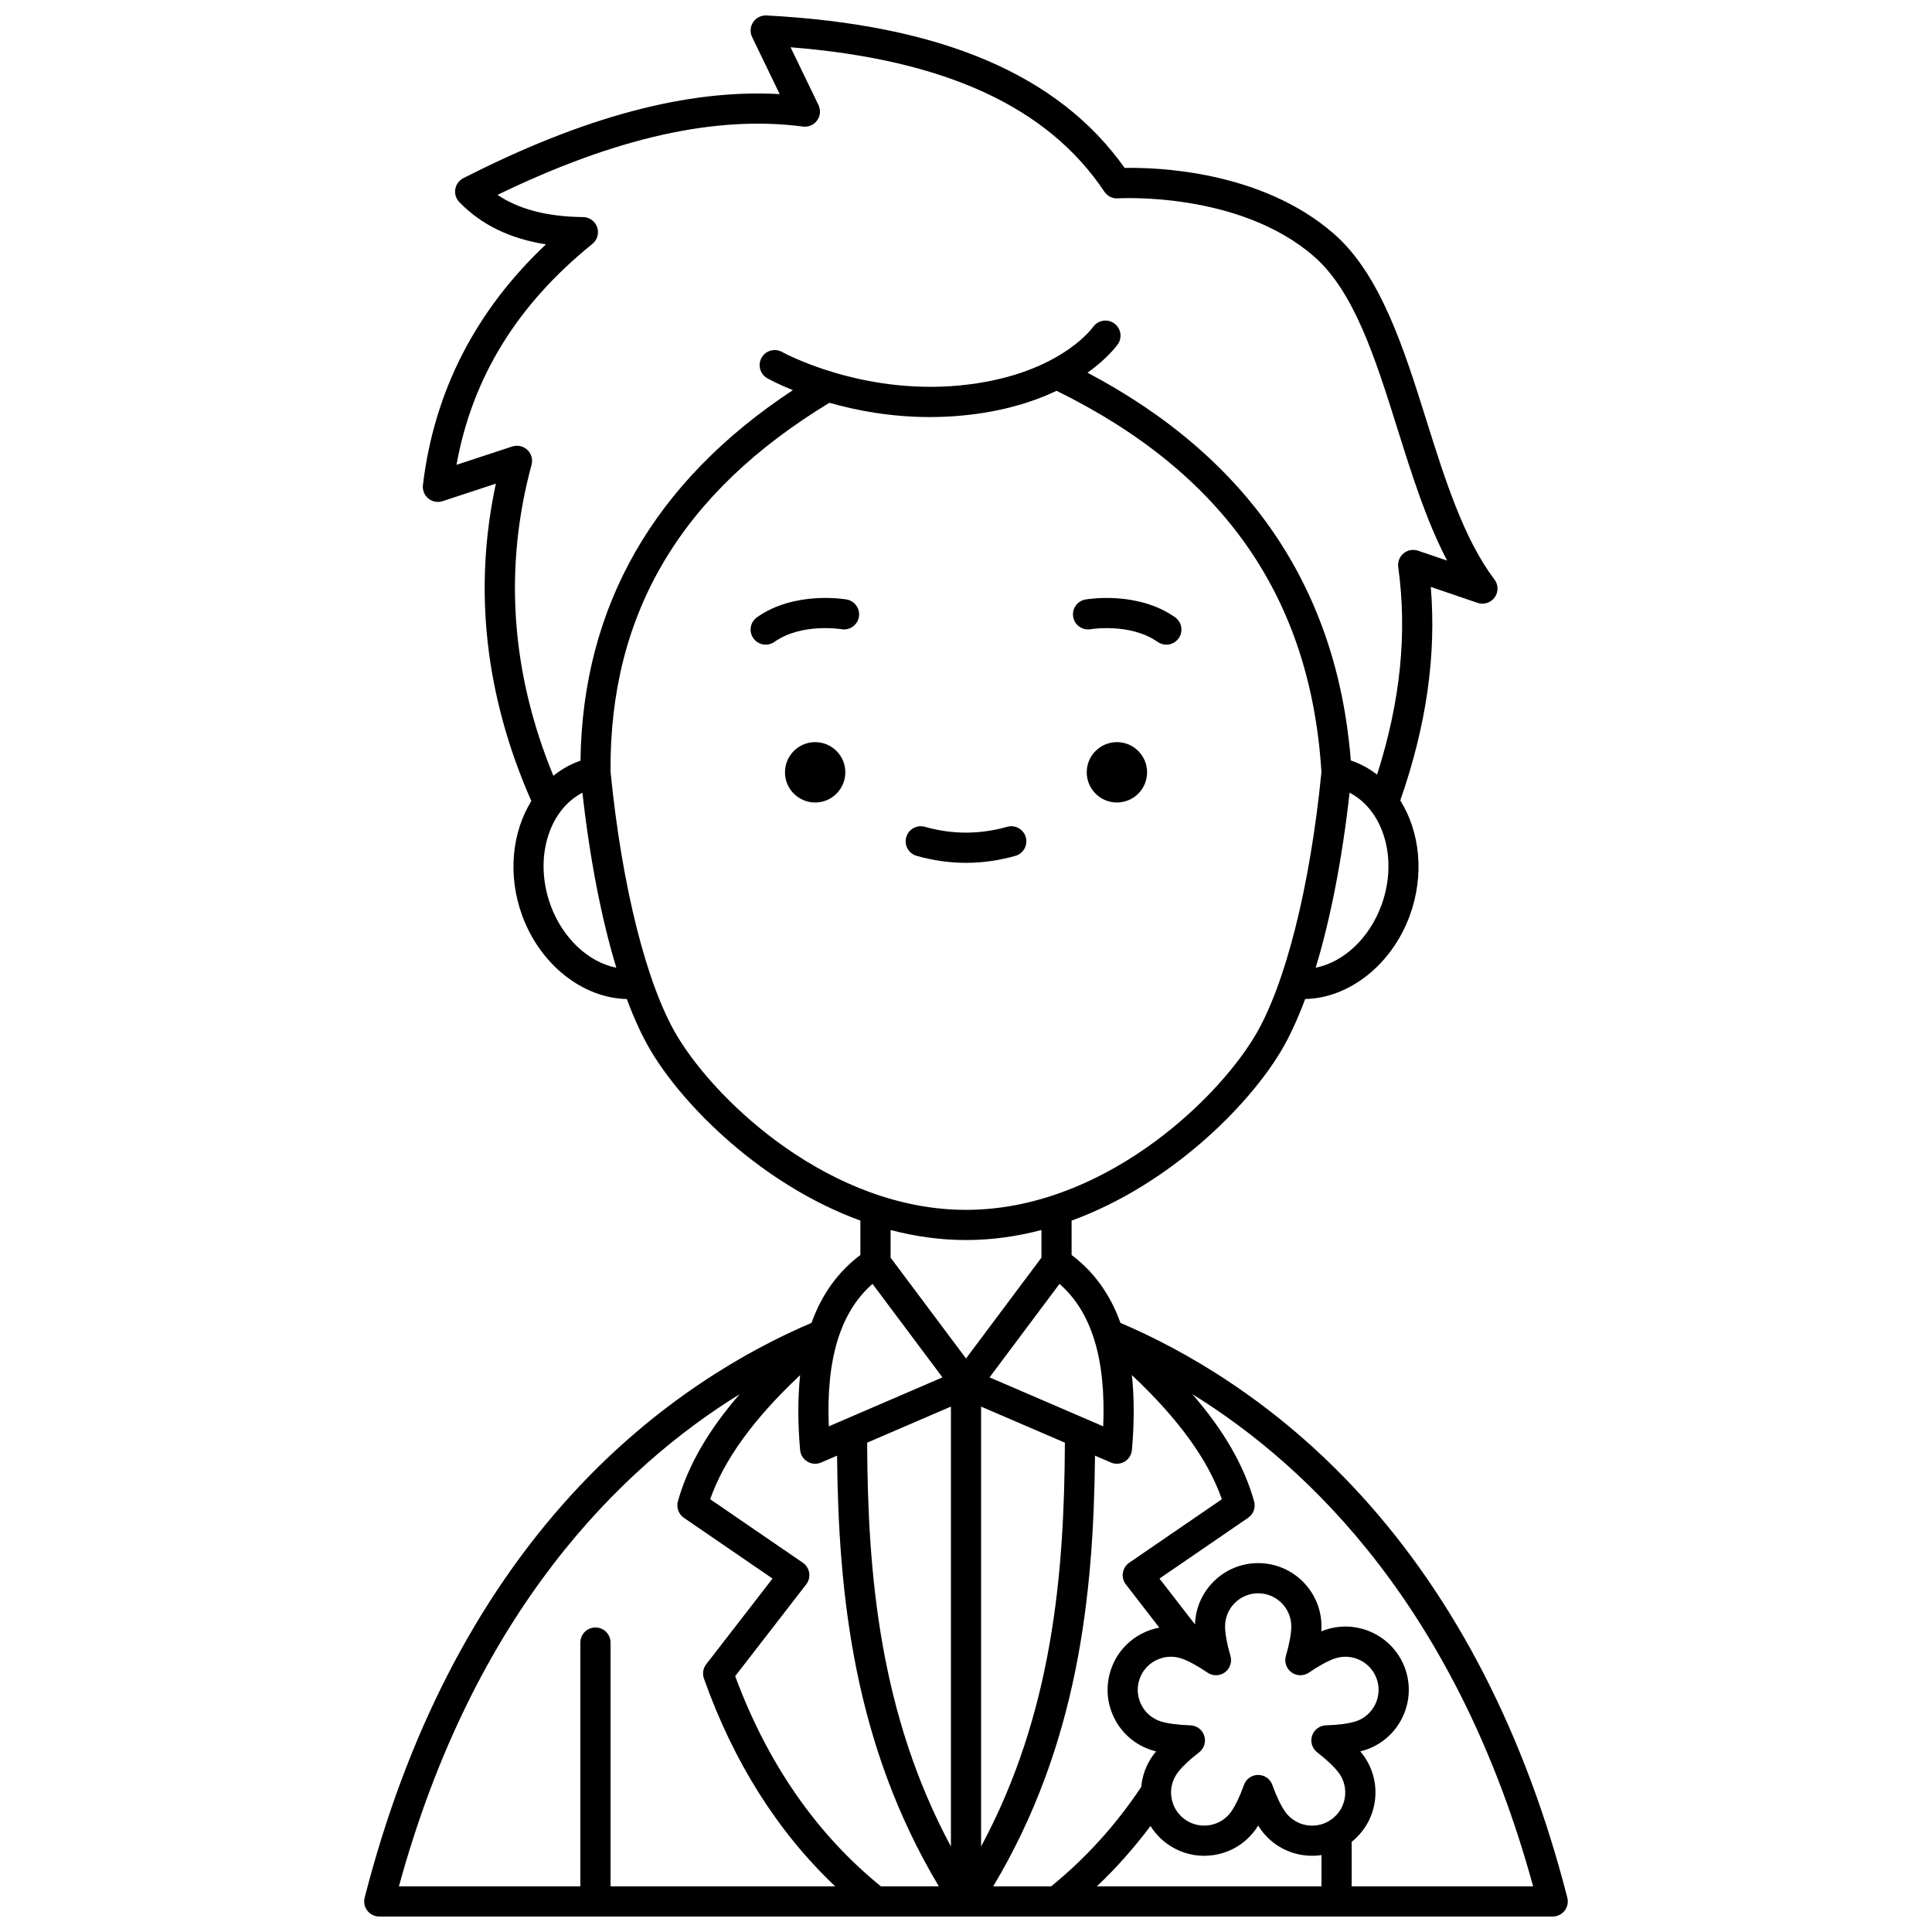 <?xml version="1.0" encoding="UTF-8"?>
<!-- Uploaded to: ICON Repo, www.iconrepo.com, Generator: ICON Repo Mixer Tools -->
<svg width="800px" height="800px" version="1.1" viewBox="144 144 512 512" xmlns="http://www.w3.org/2000/svg">
 <defs>
  <clipPath id="a">
   <path d="m240 148.09h320v503.81h-320z"/>
  </clipPath>
 </defs>
 <path d="m447.99 348.67c0 4.418-3.582 8-8 8-4.414 0-7.996-3.582-7.996-8 0-4.414 3.582-7.996 7.996-7.996 4.418 0 8 3.582 8 7.996"/>
 <path d="m433.02 310.75c0.105-0.016 10.547-1.727 17.77 3.363 0.699 0.492 1.504 0.73 2.301 0.73 1.258 0 2.492-0.59 3.273-1.695 1.273-1.805 0.84-4.301-0.965-5.57-9.977-7.031-23.195-4.801-23.754-4.703-2.172 0.383-3.617 2.449-3.238 4.621 0.371 2.168 2.445 3.621 4.613 3.254z"/>
 <path d="m368.02 348.67c0 4.418-3.578 8-7.996 8-4.418 0-7.996-3.582-7.996-8 0-4.414 3.578-7.996 7.996-7.996 4.418 0 7.996 3.582 7.996 7.996"/>
 <path d="m368.37 302.87c-0.559-0.098-13.773-2.324-23.754 4.703-1.805 1.273-2.238 3.766-0.965 5.57 0.777 1.105 2.016 1.695 3.273 1.695 0.797 0 1.598-0.238 2.301-0.73 7.203-5.074 17.605-3.391 17.77-3.363 2.168 0.379 4.238-1.074 4.621-3.246 0.379-2.172-1.07-4.246-3.246-4.629z"/>
 <path d="m413.09 370.81c2.125-0.602 3.359-2.812 2.758-4.938-0.602-2.125-2.812-3.359-4.938-2.758-7.25 2.055-14.559 2.055-21.812 0-2.129-0.602-4.336 0.633-4.938 2.758-0.602 2.125 0.633 4.336 2.758 4.938 4.336 1.227 8.738 1.852 13.086 1.852 4.352 0 8.75-0.621 13.086-1.852z"/>
 <g clip-path="url(#a)">
  <path d="m244.52 651.9h310.96c1.234 0 2.402-0.57 3.16-1.547 0.758-0.977 1.02-2.25 0.715-3.445-11.059-43.148-29.492-79.07-54.793-106.77-22.629-24.777-46.793-38.387-63.633-45.562-2.715-7.574-7.023-13.539-12.945-17.988v-9.113c26.137-9.543 46.734-30.328 55.402-44.773 2.312-3.852 4.484-8.551 6.496-13.953 11.645-0.234 22.961-9.07 27.73-22.129 3.949-10.82 2.66-22.238-2.523-30.5 6.918-19.836 9.59-38.434 8.082-56.582l12.398 4.223c1.668 0.57 3.504-0.02 4.535-1.445 1.027-1.426 1.004-3.359-0.062-4.758-8.152-10.73-13.168-26.695-18.02-42.137-5.984-19.051-12.172-38.746-24.633-49.562-19.285-16.742-47.129-17.52-55.348-17.359-17.539-24.734-48.617-37.957-94.91-40.406-1.391-0.066-2.758 0.602-3.539 1.781-0.781 1.176-0.887 2.68-0.27 3.953l7.297 15.109c-24.305-1.371-51.824 5.957-83.836 22.285-1.129 0.578-1.922 1.656-2.129 2.906s0.191 2.527 1.074 3.438c5.812 5.992 13.375 9.688 22.961 11.188-18.691 17.617-29.648 39.031-32.609 63.785-0.16 1.355 0.379 2.703 1.438 3.57 1.059 0.867 2.484 1.133 3.781 0.703l14.113-4.641c-6.027 28.02-2.856 56.27 9.395 84.113-5.102 8.246-6.352 19.59-2.426 30.336 4.769 13.062 16.082 21.895 27.73 22.129 2.012 5.406 4.184 10.102 6.496 13.953 8.668 14.445 29.27 35.23 55.402 44.773v9.113c-5.922 4.445-10.227 10.414-12.945 17.988-16.84 7.172-41.004 20.781-63.633 45.562-25.301 27.703-43.738 63.625-54.793 106.77-0.309 1.195-0.043 2.469 0.715 3.445 0.758 0.977 1.926 1.547 3.16 1.547zm94.309-63.699 18.824-24.324c0.672-0.871 0.957-1.98 0.789-3.066-0.172-1.086-0.781-2.055-1.688-2.68l-24.547-16.816c3.656-10.461 11.512-21.309 23.84-32.898-0.629 5.945-0.648 12.535-0.012 19.84 0.109 1.281 0.832 2.426 1.934 3.086 0.629 0.375 1.34 0.566 2.051 0.566 0.535 0 1.074-0.109 1.582-0.324l4.227-1.82c0.371 37.352 4.574 76.637 26.973 114.14h-15.352c-17.074-13.867-30.062-32.582-38.621-55.707zm101.16-56.293c0.711 0 1.422-0.191 2.051-0.566 1.102-0.66 1.82-1.805 1.934-3.086 0.637-7.305 0.617-13.891-0.012-19.84 12.328 11.59 20.184 22.434 23.84 32.898l-24.543 16.82c-0.906 0.621-1.52 1.59-1.688 2.68-0.172 1.086 0.113 2.195 0.789 3.066l8.867 11.457c-1.559 0.293-3.09 0.805-4.543 1.547-3.992 2.035-6.953 5.5-8.336 9.762-1.383 4.262-1.027 8.805 1.008 12.797 2.035 3.992 5.5 6.953 9.762 8.336 0.391 0.125 0.812 0.246 1.258 0.359-0.293 0.355-0.562 0.699-0.805 1.031-1.812 2.496-2.863 5.379-3.125 8.371-6.695 10.07-14.723 18.926-23.883 26.363h-15.348c22.398-37.508 26.602-76.793 26.973-114.14l4.227 1.82c0.5 0.219 1.035 0.328 1.574 0.328zm30.094 50.914c-0.895-3.019-1.43-5.938-1.43-7.805 0-4.84 3.938-8.777 8.777-8.777 4.84 0 8.777 3.938 8.777 8.777 0 1.867-0.535 4.785-1.43 7.805-0.48 1.625 0.113 3.375 1.484 4.371 1.371 0.996 3.219 1.02 4.617 0.059 2.594-1.785 5.203-3.195 6.977-3.769 4.602-1.492 9.562 1.031 11.059 5.637 1.496 4.602-1.035 9.562-5.637 11.059-1.773 0.578-4.715 0.969-7.863 1.051-1.691 0.043-3.176 1.152-3.699 2.762-0.523 1.609 0.023 3.375 1.371 4.406 2.5 1.918 4.644 3.965 5.742 5.477 1.379 1.895 1.934 4.215 1.57 6.531-0.367 2.316-1.613 4.348-3.512 5.727-1.895 1.379-4.219 1.934-6.531 1.57-2.312-0.367-4.348-1.613-5.727-3.508-1.098-1.512-2.383-4.184-3.434-7.156-0.566-1.598-2.074-2.664-3.769-2.664s-3.203 1.066-3.769 2.664c-1.051 2.969-2.332 5.641-3.434 7.152-1.379 1.895-3.41 3.144-5.727 3.508-2.312 0.363-4.637-0.191-6.531-1.57-1.895-1.379-3.144-3.41-3.508-5.727-0.367-2.316 0.191-4.633 1.57-6.531 1.094-1.508 3.242-3.555 5.742-5.473 1.344-1.031 1.895-2.797 1.371-4.41-0.523-1.613-2.004-2.719-3.699-2.762-3.148-0.082-6.09-0.477-7.863-1.051-2.227-0.727-4.043-2.273-5.106-4.363s-1.25-4.465-0.527-6.695c0.723-2.231 2.273-4.043 4.363-5.106 1.254-0.637 2.609-0.961 3.977-0.961 0.91 0 1.828 0.145 2.723 0.434 1.777 0.578 4.387 1.988 6.981 3.769 1.395 0.957 3.242 0.938 4.617-0.059 1.363-0.996 1.957-2.746 1.477-4.371zm-21.188 45.086c1.129 1.809 2.598 3.402 4.375 4.691 2.898 2.106 6.312 3.207 9.824 3.207 0.883 0 1.77-0.07 2.66-0.211 4.426-0.699 8.312-3.082 10.945-6.707 0.242-0.332 0.484-0.695 0.73-1.086 0.242 0.391 0.488 0.75 0.73 1.086 2.633 3.625 6.519 6.008 10.945 6.707 1.715 0.273 3.43 0.27 5.102 0.023v8.285h-59.527c5.156-4.883 9.898-10.234 14.215-15.996zm-44.895 5.434v-116.58l22.203 9.562c-0.141 35.047-3.352 71.895-22.203 107.02zm-7.996 0c-18.848-35.121-22.059-71.973-22.203-107.02l22.203-9.562zm154.29 10.562h-48.086v-11.801c3.269-2.613 5.434-6.289 6.094-10.453 0.699-4.426-0.363-8.859-2.996-12.48-0.242-0.332-0.512-0.68-0.809-1.031 0.445-0.113 0.867-0.234 1.258-0.359 8.797-2.859 13.625-12.34 10.77-21.137-2.859-8.793-12.34-13.625-21.137-10.77-0.391 0.125-0.801 0.277-1.23 0.449 0.031-0.457 0.047-0.895 0.047-1.309 0-9.25-7.523-16.773-16.773-16.773-9.074 0-16.469 7.246-16.746 16.254l-9.414-12.16 23.492-16.102c1.414-0.969 2.055-2.731 1.586-4.383-2.656-9.426-7.992-18.719-16.367-28.383 31.289 19.344 70.289 57.262 90.312 130.44zm-113.93-121.91-30.121-12.977 18.535-24.777c8.516 7.445 12.324 19.867 11.586 37.754zm73.738-138.12c-3.215 8.812-10.078 15.125-17.43 16.578 3.918-12.898 7.016-28.758 8.984-46.379 9.078 4.715 12.879 17.664 8.445 29.801zm-226.35-120.65c-1.066-1.012-2.606-1.355-4-0.898l-14.781 4.859c4.211-23.18 16.039-42.383 36.02-58.551 1.309-1.062 1.812-2.828 1.262-4.422-0.555-1.594-2.047-2.664-3.734-2.684-9.473-0.102-16.953-2.035-22.676-5.879 31.352-15.211 57.875-21.137 80.941-18.109 1.453 0.191 2.898-0.434 3.762-1.625 0.859-1.191 1-2.758 0.359-4.082l-7.394-15.305c40.941 3.254 68.184 15.805 83.16 38.27 0.793 1.191 2.16 1.867 3.594 1.77 0.32-0.023 32.051-1.895 51.887 15.328 10.75 9.332 16.332 27.105 22.246 45.918 3.777 12.02 7.648 24.348 13.113 34.75l-7.711-2.625c-1.312-0.445-2.762-0.184-3.832 0.699-1.07 0.883-1.605 2.254-1.418 3.629 2.422 17.613 0.578 35.664-5.606 55.004-1.73-1.34-3.644-2.457-5.723-3.293-0.41-0.164-0.828-0.312-1.242-0.453-3.625-45.672-27.078-80.199-69.777-102.76 5.406-3.859 7.832-7.246 8.039-7.547 1.254-1.805 0.805-4.269-0.988-5.535-1.797-1.266-4.285-0.832-5.562 0.953-0.379 0.531-9.594 13.016-35.258 15.5-26.414 2.555-46.93-8.723-47.164-8.852-1.926-1.082-4.359-0.402-5.441 1.52-1.086 1.922-0.402 4.363 1.52 5.445 0.289 0.164 2.699 1.496 6.766 3.148-36.809 24.266-55.723 57.25-56.285 98.188-0.348 0.121-0.691 0.246-1.035 0.387-2.254 0.902-4.305 2.133-6.148 3.621-11.242-27.359-13.188-55.062-5.777-82.434 0.379-1.41-0.047-2.926-1.113-3.938zm6.152 120.65c-4.434-12.137-0.629-25.086 8.445-29.797 1.969 17.621 5.066 33.48 8.984 46.383-7.348-1.453-14.215-7.773-17.43-16.586zm33.57 34.715c-8.078-13.465-14.68-39.664-17.672-70.113-0.32-41.895 18.672-73.879 58.008-97.734 7.16 2.047 16.277 3.785 26.625 3.785 2.836 0 5.766-0.133 8.77-0.422 10.488-1.016 18.629-3.598 24.801-6.539 44.336 21.801 67.312 54.875 70.191 101.05-3 30.387-9.59 56.531-17.656 69.973-10.68 17.801-40.902 46.039-76.531 46.039-35.637 0-65.855-28.238-76.535-46.039zm76.531 54.035c6.883 0 13.57-0.973 19.988-2.656v7.324l-19.988 26.719-19.988-26.719v-7.324c6.418 1.684 13.105 2.656 19.988 2.656zm-24.777 11.621 18.535 24.777-30.121 12.977c-0.738-17.891 3.074-30.312 11.586-37.754zm-35.207 29.223c-8.371 9.664-13.711 18.957-16.367 28.383-0.465 1.648 0.176 3.414 1.586 4.383l23.492 16.102-17.578 22.711c-0.832 1.078-1.062 2.504-0.605 3.785 7.863 22.16 19.551 40.625 34.789 55.07l-59.535 0.004v-64.609c0-2.207-1.789-4-4-4-2.207 0-4 1.789-4 4v64.609h-48.086c20.027-73.176 59.023-111.09 90.305-130.44z"/>
 </g>
</svg>
